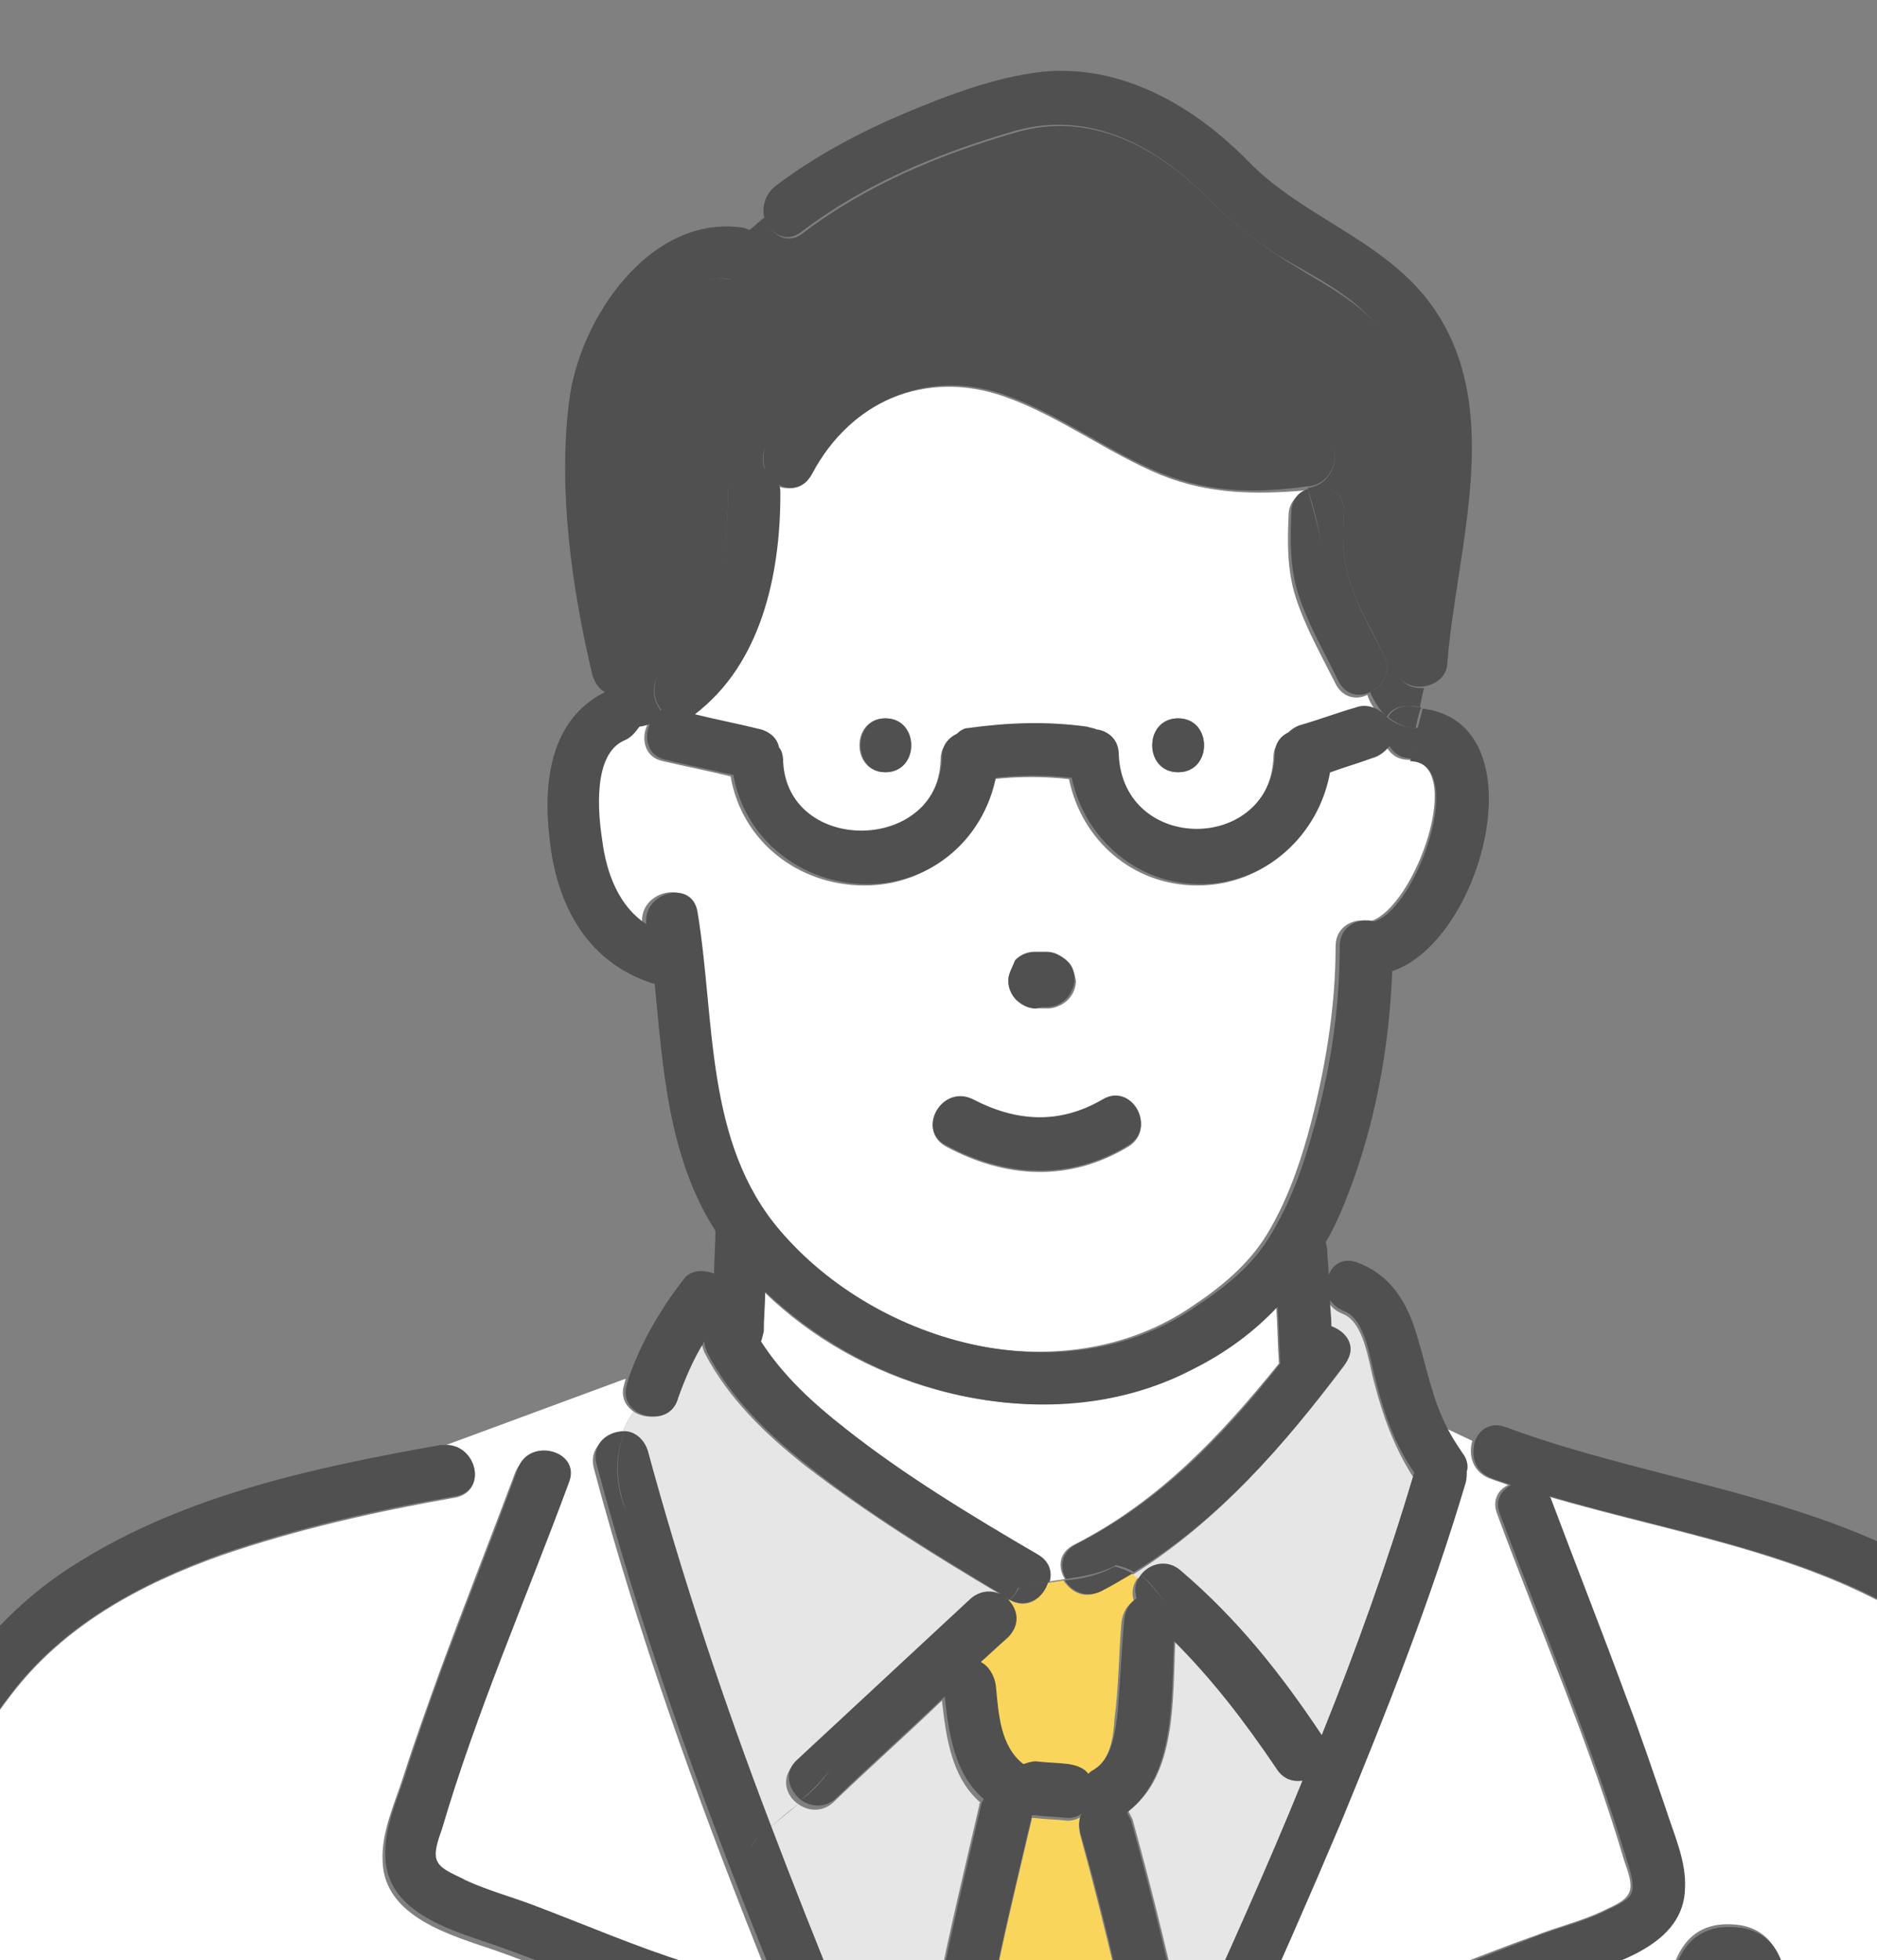 <?xml version="1.0" encoding="utf-8"?>
<!-- Generator: Adobe Illustrator 27.0.0, SVG Export Plug-In . SVG Version: 6.00 Build 0)  -->
<svg version="1.1" id="b" xmlns="http://www.w3.org/2000/svg" xmlns:xlink="http://www.w3.org/1999/xlink" x="0px" y="0px"
	 viewBox="0 0 135.9 141.9" style="enable-background:new 0 0 135.9 141.9;" xml:space="preserve">
<rect x="0" y="0" width="135.9" height="141.9" fill="#808080" stroke="none"/>
<style type="text/css">
	.st0{clip-path:url(#SVGID_00000155134777168613847040000001989749982791572904_);}
	.st1{fill:#78C8F0;}
	.st2{fill:#FFFFFF;}
	.st3{fill:#E6E6E6;}
	.st4{fill:#F9D55C;}
	.st5{fill:#505050;}
</style>
<g>
	<defs>
		<rect id="SVGID_1_" x="0" y="0" width="135.9" height="141.9"/>
	</defs>
	<clipPath id="SVGID_00000041271630833068826520000003690658899423743874_">
		<use xlink:href="#SVGID_1_"  style="overflow:visible;"/>
	</clipPath>
	<g style="clip-path:url(#SVGID_00000041271630833068826520000003690658899423743874_);">
		<path class="st1" d="M7.7,426.8C7.7,426.8,7.7,426.8,7.7,426.8C7.7,426.9,7.7,426.9,7.7,426.8z"/>
		<path class="st1" d="M7.3,426.5c0,0,0.1,0.1,0.2,0.1C7.4,426.6,7.3,426.6,7.3,426.5z"/>
		<path class="st1" d="M7.7,426.9C7.8,427.2,7.9,427,7.7,426.9L7.7,426.9z"/>
		<path class="st2" d="M-35.4,111.9c0.6,0.3,1.8,0.2,2.4-0.1c-0.1-0.2-0.2-0.3-0.3-0.5c-1.7-3-4.7-7.7-2-11c2.4-2.9,5.9-1.7,8.2,0.5
			c3.8,3.6,6.7,8.2,10.1,12.2c0-1.4-0.1-2.7-0.4-4c-0.5-2.3-1.2-4.6-1.7-6.9c-0.5-2.1-0.6-4.3-0.9-6.4c-0.5-4.7-1.1-9.4-1.8-14.1
			c-0.3-2.3-0.6-4.5-1-6.8c-0.2-1.2-0.2-4-1.2-4.9c-1.3-1.2-2.2,1-2.3,2c-0.1,1.3,0,2.7,0.1,4c0.2,3.2,0.4,6.4,0.7,9.6
			c0.4,4.1,0.8,8.2,1.3,12.3c0.2,1.3-0.8,1.9-1.9,1.8c-0.7,0.4-1.5,0.4-2.1-0.4c-1.5-1.7-3.7-4.2-6.2-4.5c-3-0.4-4,2.9-4,5.3
			c0,3,1,6.1,1.6,9.1C-36.4,109.8-36.2,111.5-35.4,111.9z"/>
		<path class="st1" d="M130.4,521.2c-0.7-3.8-3.8-5.6-6.4-8c-2.4-2.2-4.7-4.5-6.7-7.1c-0.3,0.8-1.1,1.3-2.1,0.9
			c-6.5-2.7-13.8-2.1-20.3,0.2c-1.4,1.9-2.9,3.8-4.3,5.7c-1.1,1.4-2.3,2.7-4.2,2.8c-1.4,0.1-2.5-0.4-3.5-1.3
			c-0.1,0.4-0.2,0.9-0.3,1.3c-0.5,1.7-1.2,3.4-1.5,5.1c0,0.2,0,0.8-0.1,0.7c0.1,0.1,0.2,0.3,0.3,0.4c0.3,0.2,0.6,0.4,0.8,0.6
			c4.1,3.2,10.2,4.2,15.3,4.9c5.1,0.8,10.3,1.2,15.5,1.2c3.7,0.1,7.2-0.5,10.7-1.6c1.9-0.6,3.9-1.4,5.7-2.3
			C130.8,524,130.7,522.8,130.4,521.2z M114.7,512.9c-5.1,0.1-10.2,0.3-15.3,0.4c-2.5,0.1-2.5-3.8,0-3.9c5.1-0.1,10.2-0.3,15.3-0.4
			C117.2,509,117.2,512.9,114.7,512.9z"/>
		<path class="st2" d="M-49.5,115.3c0.2,0.4,0.5,0.7,0.9,0.9c0.4,0.1,2.4,0,2.8-0.6c-0.3-0.5-0.5-1-0.7-1.5
			c-1.3-3.2-2.3-6.9-2.2-10.5c-4.2,0-2.5,5.1-1.9,7.9C-50.3,112.8-50.1,114.2-49.5,115.3z"/>
		<path class="st1" d="M46.1,527.9c-3.7-0.1-7.3-0.2-11,0c0,0.2,0.1,0.3,0.1,0.5c0,0.8,0,1.7-0.1,2.5c5.6-0.2,11.2-0.3,16.8-0.5
			c0.1-1.1,0.2-2.2,0.3-3.3C50.2,527.8,48.1,528,46.1,527.9z"/>
		<path class="st1" d="M51.6,506.8c-0.1-0.2-0.2-0.4-0.2-0.6c-3.8,1.4-7.8,2.7-11.8,3.2c-4.4,0.6-8.8,0-13-1.7
			c-2.3-0.9-4.5-2.1-6.7-3.3c-1.3-0.7-2.1-1.1-3.5-0.3c-0.8,0.5-1.5,1-2.2,1.5c2.8,1.2,5.5,2.7,7,5.1c1.3,2.1-2,4-3.3,1.9
			c-1-1.6-3.2-2.5-4.8-3.2c-0.9-0.4-1.8-0.8-2.7-1.2c-1,0.7-2.1,1.5-3.1,2.2c3.1,1.2,6.6,2.6,8.9,4.9c1.7,1.8-1,4.5-2.7,2.7
			c-1.3-1.4-3.4-2.2-5.1-3c-1.2-0.6-2.5-1.1-3.8-1.6c-0.3-0.1-0.6-0.3-0.8-0.5c-1.5,1.1-3,2.1-4.5,3.2c-0.2,0.3-0.6,0.6-1.1,0.6
			c-7.6,1.3-15.8,0.5-23.1,3.5c-1.8,0.7-4.7,2.6-2.2,4.5c1.8,1.3,4.5,1.8,6.5,2.4c2.3,0.7,4.6,1.4,6.9,2c4.9,1.2,9.9,1.8,14.9,1.2
			c5-0.6,9.8-2.3,14.7-3.6c9.3-2.5,19.2-3.5,28.8-3c3.8,0.2,9.3,0.2,10.3-4.5C56.1,515.1,53.6,510.5,51.6,506.8z"/>
		<path class="st1" d="M129.4,147.6c-0.1,1.1-0.2,2.1-0.2,2.9c0,0.4-0.1,0.7-0.3,0.9c0.1,0,0.1,0,0.2,0c0.3,0,0.6,0.1,0.8,0.2
			C129.9,149.9,129.9,148,129.4,147.6z"/>
		<path class="st1" d="M138.1,427.5C138.1,427.5,138.1,427.5,138.1,427.5C138.1,427.5,138.1,427.5,138.1,427.5z"/>
		<path class="st1" d="M138.1,427.5C137.9,427.7,138.1,427.8,138.1,427.5L138.1,427.5z"/>
		<path class="st1" d="M138.7,426.9C138.7,426.9,138.7,426.9,138.7,426.9C138.7,426.9,138.7,426.9,138.7,426.9z"/>
		<path class="st1" d="M106.1,155.9C106.1,155.9,106.1,155.9,106.1,155.9L106.1,155.9z"/>
		<path class="st1" d="M125.2,530.6c-4,1.4-8.2,2-12.4,1.9c-6.2-0.1-12.3-0.6-18.4-1.7c-3.9-0.7-8.6-1.6-12.3-3.7
			c0,1.3,0.1,2.5,0.9,3.3c1,1,2.8,1.2,4.1,1.5c8.1,2.3,16.4,3.2,24.7,3.1c4.7-0.1,9.5-0.4,14-1.9c1.5-0.5,3.9-1.2,4.8-2.5
			c0.4-0.6,0.5-1.5,0.5-2.5C129.4,529.3,127,530,125.2,530.6z"/>
		<path class="st2" d="M-43.5,111c0.3,0.9,0.6,1.8,1,2.6c0.2,0.4,0.8,1.2,0.5,1.1c0.7,0.4,1.4,0.4,2.2,0.2c0.3-0.1,1.1-0.5,1.4-0.7
			c-0.4-0.4-0.7-0.9-1-1.4c-0.9-2-1.2-4.4-1.6-6.6c-0.4-2-0.9-4-0.9-6c-2.3,0.4-2.9,1.7-2.8,4.1C-44.8,106.6-44.2,108.8-43.5,111z"
			/>
		<path class="st3" d="M94.4,128.8c-0.7,0.1-1.5-0.1-1.9-0.9c-2.3-3.4-4.6-6.4-7.4-9.2c-0.2,4.3,0.1,9.8-3.4,12.4
			c0.1,0.2,0.2,0.4,0.3,0.6c1.5,5.4,2.8,10.8,4,16.3C88.8,141.7,91.7,135.3,94.4,128.8z"/>
		<path class="st1" d="M37.4,153.6C37.4,153.5,37.2,153.3,37.4,153.6C37.4,153.6,37.4,153.6,37.4,153.6z"/>
		<path class="st1" d="M70.6,254.2c0,2.2,3.2,2.1,3.3,0C73.8,252,70.6,252,70.6,254.2z"/>
		<path class="st1" d="M70.6,207.7c0,2.2,3.2,2.1,3.3,0C73.8,205.5,70.6,205.5,70.6,207.7z"/>
		<path class="st1" d="M70.6,300.7c0,2.2,3.2,2.1,3.3,0C73.8,298.5,70.6,298.5,70.6,300.7z"/>
		<path class="st1" d="M125.3,150.5c0.1-1.4,0.1-2.8,0.2-4.2c0-0.7,0.1-1.5,0.1-2.2c0-0.5-0.1-0.8-0.4-0.9c0.1,0-0.3,0.1-0.4,0.3
			c-0.3,0.6-0.2,1.6-0.2,2.3c-0.1,1.4-0.1,2.9-0.2,4.3c0,0.5-0.1,0.8-0.4,1.1c0.5,0,0.9,0,1.4,0.1
			C125.3,151.1,125.3,150.8,125.3,150.5z"/>
		<path class="st3" d="M23,433.2c-2.8-0.2-5.6-0.4-8.3-0.8c0,0.1,0,0.3,0,0.4c1.1-0.2,2.4,0.4,2.3,1.8c-0.1,2.7-0.2,5.4-0.3,8.1
			c-0.7,18.9-1.4,37.8-2.1,56.8c0,0.6-0.3,1.1-0.7,1.4c0.1,0,0.2,0.1,0.3,0.1c1-0.7,2.1-1.2,3.4-1.2c-0.6-1.2,0.5-3.2,2.3-2.9
			c6,0.9,12,1.6,18.1,1.8c2.4,0.1,4.8,0.2,7.2,0.1c0.8,0,1.6-0.1,2.3-0.2c0.5-0.1,1.3-0.3,1.5-0.4c1.4-0.8,2.6,0.3,2.9,1.5
			c0.5,0,1.1,0,1.6,0.1c0,0,0,0,0,0s0,0,0,0c0.7,0,1.4,0.1,2.1,0.1c0.3-2.4,0.5-4.7,0.8-7.1c2.2-19,4.4-38,6.6-57.1
			c0.2-1.4,1.4-2,2.5-1.8c0.1-1.7,0.3-3.4,0.6-5.2c-0.4,0.2-0.8,0.3-1.3,0.5C51.7,434,36.7,434.2,23,433.2z M59.2,436.2
			c-8.5,15.2-16.9,30.3-25.4,45.5c-1.2,2.2-4.5,0.2-3.3-1.9c8.5-15.2,16.9-30.3,25.4-45.5C57.1,432.1,60.4,434,59.2,436.2z"/>
		<path class="st2" d="M113.8,501.8c-9.2-1.9-18.8-0.5-27.4,2.8c-0.7,0.3-1.3,0.1-1.7-0.3c-0.3,0.2-0.5,0.4-0.8,0.6
			c-0.1,0.9-0.1,1.8-0.2,2.7c0.3,1.8,1.6,5.3,3.4,3.4c1.8-1.9,3.3-4.4,5-6.6c0.1-0.2,0.3-0.3,0.4-0.4c0.2-0.2,0.4-0.4,0.8-0.5
			c6.9-2.5,14.9-3.3,21.9-0.9c-0.1-0.4-0.1-0.8,0.1-1.1C114.7,501.9,114.3,502,113.8,501.8z"/>
		<path class="st2" d="M-18.8,145.1c-1.1,0.3-2.6-0.3-2.7-1.8c-0.3-2.8-0.3-5.2,0.5-7.9c1.1-4.2,2.4-8.2,3-12.5
			c0.3-2.3,0.8-4.7,1.1-7.1c-0.7,0.6-1.7,0.7-2.5-0.2c-3.1-3.6-5.8-7.6-9-11.1c-0.8-0.9-4.3-4.2-3.8-0.8c0.5,3.5,3.4,6.3,4.6,9.5
			c1.7,4.7-0.6,9.6-1.7,14.1c-0.6,2.4-4.3,1.4-3.7-1c0.7-2.9,2.1-5.9,2.2-8.9c0-0.9-0.1-1.6-0.3-2.4c-1.1,0.5-2.4,0.8-3.6,0.6
			c-1.1,2-3.8,3.1-6,3c-0.8,0-1.4-0.2-2-0.5c-1.4,1.3-3.7,1.9-5.6,1.7c0,5.9-0.6,11.8,4.1,16.3c0.8,0.8,2,1.4,2.6,2.4
			c0.4,0.7,0.6,1.5,0.7,2.3c0.3,1.3,0.4,2.7,0.5,4.1c0.1,1.4-1,2-2.1,1.8c0.1,1.4,0.2,2.9,0.4,4.2c7.9-1.5,15.9-3,23.9-4
			C-18.6,146.5-18.7,145.8-18.8,145.1z"/>
		<path class="st2" d="M169.3,220.9c-0.4-7.4-2.3-14.9-3.9-22.2c-1.7-8-3.6-16-5.2-24c-1.4-7.3-2.3-14.7-3.6-22
			c-1-6.2-2.4-12.4-5-18.3c-2.5-5.8-5.8-11.8-10.9-15.6c-8.3-6.2-18.9-7.6-28.7-10.5c0,0.1,0.1,0.1,0.1,0.2
			c1.8,4.9,3.7,9.7,5.5,14.5c1,2.6,1.9,5.2,2.8,7.9c0.6,1.8,1.4,3.8,1.4,5.8c-0.1,4.2-5.1,5.4-8.2,6.5c-3.4,1.2-6.8,2.6-10.2,3.8
			c0.8,0.7,1.6,1.5,2.4,2.3c2,2,5.5,5.3,3.6,8.4c-1.2,1.9-3,3.3-4.6,4.8c-1.7,1.6-3.3,3.3-5,4.9c-8.9,8.9-18.1,17.5-26.9,26.5
			c-1.7,1.8-4.5-1-2.7-2.7c4.5-4.6,9.1-9.1,13.7-13.6c4.3-4.2,8.5-8.3,12.8-12.5c1.6-1.6,3.2-3.3,4.8-4.8c0.8-0.7,1.5-1.4,2.3-2.1
			c0.7-0.7,1.4-1.7,2.2-2.3c0,0,0.1-0.1,0.1-0.1c-0.4-0.3-0.6-1-0.9-1.4c-1.2-1.5-2.5-2.8-3.9-4.1c-1.8-1.7-3.7-3.4-5.7-4.9
			c-1.9-1.6,0.8-4.3,2.7-2.7c0.6,0.5,1.2,1,1.8,1.5c3.7-1.2,7.4-2.8,11.1-4.1c1.5-0.6,3.2-1,4.7-1.7c0.6-0.3,1.7-0.7,2-1.3
			c0.4-0.6-0.1-1.8-0.3-2.4c-2.5-8.5-6.1-16.7-9.2-25.1c-0.4-1,0.1-1.8,0.8-2.1c-0.5-0.2-0.9-0.3-1.4-0.5c-1.2-0.5-1.5-1.7-1.2-2.7
			l-1.9-0.9c0.3,0.6,0.7,1.2,1.1,1.8c0.4,0.6,0.5,1.1,0.2,1.6c0.1,0.3,0,0.6-0.1,0.9c-2.5,8.3-5.6,16.4-9,24.5
			c-9.2,22-19.9,43.6-31.4,64.5c-1.2,2.2-4.5,0.2-3.3-1.9c1.3-2.4,2.6-4.8,3.9-7.2c2.1-3.9,4.1-7.9,6.1-11.8
			c-0.1-0.1-0.1-0.2-0.2-0.3c-0.8,1-2.4,1.3-3-0.2C59.7,152.7,49.3,130,43,106.3c-0.4-1.5,0.8-2.4,2-2.4c0.2-0.6,0.5-1.2,0.9-1.7
			c-0.6-0.4-1-1.1-0.7-2c0-0.1,0.1-0.3,0.1-0.4l-13,4.8c2.2,0,3,3.3,0.7,3.8c-5.7,1-11.5,2.3-17,4.2c-5.9,2.1-11.4,5.1-15.2,10.1
			c-4.8,6.2-7.5,13.9-11.7,20.5c-0.7,1.1-2,1.1-2.9,0.5c-0.8,1.1-1.6,2.2-2.4,3.4c0.9-0.1,1.8-0.2,2.8-0.3c0.8-0.1,1.7,0.7,1.9,1.4
			c2.1,12.1,4.1,24.3,5.6,36.5c0.3,2.5-3.6,2.4-3.9,0c-1.4-11.4-3.2-22.7-5.2-33.9c-8.9,0.9-17.8,2.6-26.7,4.3
			c0,0.1,0.1,0.2,0.1,0.3c0-0.1-0.1-0.2-0.1-0.3c-1.2,0.2-2.4,0.5-3.6,0.7c1.2,7,2.3,14,3.4,21c1.5,9.8,2.2,19.8,4.1,29.6
			c1,5.1,2.2,10.1,3.9,15c1.3,3.8,3,7.4,5.9,10.2c5.1,4.9,12.6,6.5,19.3,4.3c7.5-2.5,11.8-9.5,12.4-17.1c0.2-2.4,3.9-2.5,3.9-0.1
			c0.3-0.4,0.7-0.8,1-1.2c0,0,0,0,0,0c1-1.2,3.5-0.9,3.5,1.2c0,0.4,0,0.9,0,1.3c-0.4,13.1-1,26.2-1.4,39.3
			c-0.8,22.7-1.6,45.4-2.3,68.1C7.6,349.5,7,371.7,6.8,394c-0.1,7.6-0.1,15.2,0.1,22.9c0.1,2.4,0.2,4.8,0.4,7.2
			c0,0.4,0.1,0.9,0.1,1.3c0.1,0.5,0,0.2,0,0.2c0,0.1,0,0.3,0.1,0.4c0.1,0.3,0.1,0.6,0.2,0.8c0,0,0,0,0,0c0.3,0.1,0.7,0.2,0.8,0.3
			c1.8,0.6,3.7,0.9,5.6,1.3c5.8,0.9,11.7,1.3,17.6,1.4c7.1,0.1,14.4-0.2,21.4-1.5c6.2-1.1,12.5-2.8,17.7-6.4
			c1.6-1.1,3.1,0.7,2.8,2.2c1.1,0,2.2,0.1,3.3,0.2c-0.2-1.3-0.1-2.8-0.1-3.8c-0.2-3.7-0.4-7.4-0.5-11.2c-0.3-5.6-0.5-11.3-0.8-16.9
			c-0.1-2.5,3.7-2.5,3.9,0c0.5,10.4,1,20.9,1.5,31.3c0.3,0.2,0.8,0.5,1.1,0.6c0.8,0.3,2,0.7,2.9,1c6.7,1.8,13.8,2.2,20.6,2.5
			c7.6,0.4,15.3,0.5,22.9,0.2c2.7-0.1,5.4-0.2,8-0.6c0.3,0,1.2-0.2,1.8-0.3c0-0.1,0-0.1,0-0.2c0,0,0,0,0,0c0,0,0,0,0,0
			c0.1-1,0.2-2,0.2-3c0.4-7.9,0.3-15.8,0.2-23.8c-0.1-12.5-0.4-25.1-0.7-37.6c-0.4-14.6-0.8-29.3-1.3-43.9
			c-0.5-14.4-0.9-28.7-1.5-43.1c-0.4-11.7-0.8-23.4-1.3-35.1c-0.2-6.5-0.5-13-0.8-19.6c-0.2-5.7,0.4-11.4,0.6-17.1
			c0.5-10.8,1-21.6,1.5-32.5c0.1-2.5,4-2.5,3.9,0c-0.1,1.2-0.1,2.5-0.2,3.7c-0.6,13.9-1.3,27.8-1.9,41.7c-0.2,4,0.1,8,0.3,12
			c0.3,7,0.5,13.9,0.8,20.9c10.3-2.5,23-6.1,28.6-15.9C168.9,229.9,169.5,225.3,169.3,220.9z M2.2,160c-3.1-4.9-6.2-9.7-9.4-14.6
			c-1.3-2.1,2-4,3.3-1.9c3.1,4.9,6.2,9.7,9.4,14.6C6.9,160.1,3.5,162.1,2.2,160z M8.5,211.8c-0.2-1.7-0.4-3.5-0.6-5.2
			c-0.9-7.8-1.8-15.6-2.6-23.5c-0.7-6.6-1.6-13.1-1.9-19.7c-0.1-2.5,3.7-2.5,3.9,0c0.2,3.1,0.5,6.1,0.8,9.2
			c1.3,13.1,2.8,26.1,4.3,39.2C12.7,214.2,8.8,214.2,8.5,211.8z M56,178.4c-6.6-6.3-13.4-12.6-19.4-19.6c-2-2.3-4.3-4.8-2-7.7
			c2.5-3.2,6.8-4.7,10.6-6.4c-3.1-1.1-6.2-2.4-9.3-3.5c-3.2-1.1-8.1-2.4-8.2-6.5c-0.1-2.1,0.9-4.2,1.5-6.1c0.8-2.5,1.7-5,2.6-7.5
			c1.8-4.9,3.7-9.7,5.5-14.5c0.9-2.3,4.6-1.3,3.7,1c-3.1,8.3-6.6,16.5-9.2,25.1c-0.2,0.6-0.6,1.8-0.3,2.4c0.3,0.6,1.5,1,2,1.3
			c1.6,0.8,3.3,1.2,4.9,1.8c3.7,1.4,7.4,2.9,11.2,4.2c1.1,0.3,1.4,1.3,1.3,2.1c0.2,0.7,0,1.6-0.9,2.1c-2.5,1.5-5.2,2.5-7.7,3.9
			c-1.3,0.7-2.6,1.4-3.8,2.2c-0.2,0.2-1,1-1.2,1.2c0.1,0.1,0.2,0.3,0.3,0.5c0.4,0.5,0.4,0.6,0.8,1.1c1.1,1.3,2.2,2.5,3.3,3.7
			c3.1,3.3,6.3,6.4,9.5,9.6c4.3,4.3,8.7,8.5,13.1,12.6c1.8,1.7-0.9,4.4-2.7,2.7C59.9,182,57.9,180.2,56,178.4z M77.7,301.4
			c-0.5,2.7-2.7,4.9-5.6,4.8c-2.9-0.1-5.3-2.6-5.3-5.5c0-3,2.5-5.5,5.5-5.5c2.9,0,5,2.2,5.4,4.8c0.1,0.2,0.1,0.4,0.1,0.7
			C77.8,300.9,77.7,301.2,77.7,301.4z M77.7,254.9c-0.5,2.7-2.7,4.9-5.6,4.8c-2.9-0.1-5.3-2.6-5.3-5.5c0-3,2.5-5.5,5.5-5.5
			c2.9,0,5,2.2,5.4,4.8c0.1,0.2,0.1,0.4,0.1,0.7C77.8,254.4,77.7,254.7,77.7,254.9z M77.7,208.4c-0.5,2.7-2.7,4.9-5.6,4.8
			c-2.9-0.1-5.3-2.6-5.3-5.5c0-3,2.5-5.5,5.5-5.5c2.9,0,5,2.2,5.4,4.8c0.1,0.2,0.1,0.4,0.1,0.7C77.8,207.9,77.7,208.2,77.7,208.4z
			 M133.2,159.5c-0.3,4.4-0.5,8.9-0.7,13.3c-0.1,2.5-4,2.5-3.9,0c0.2-3.3,0.4-6.5,0.5-9.8c0.1-2.6,0.3-5.2,0.4-7.7
			c-0.2,0-0.3,0.1-0.5,0c-5.4-0.2-10.8-0.5-16.2-0.7c-2.5-0.1-2.5-4,0-3.9c2.6,0.1,5.3,0.2,7.9,0.3c-0.2-0.3-0.2-0.6-0.2-1
			c0.1-3.6-0.6-11,4.9-10.7c2.6,0.1,3.6,2,3.9,4.2C135.8,143.7,133.5,155.4,133.2,159.5z M138.4,163.8c-1.3,2.1-4.7,0.2-3.3-1.9
			c3.9-6.1,7.7-12.2,11.5-18.4c1.3-2.1,4.6-0.2,3.3,1.9C146.1,151.6,142.3,157.7,138.4,163.8z M153.7,205.5c-4.5,3.1-9.1,5.9-13.5,9
			c-2.1,1.4-4-1.9-1.9-3.3c4.5-3.1,9.1-5.9,13.5-9C153.8,200.7,155.7,204.1,153.7,205.5z"/>
		<path class="st4" d="M83.2,153.8c-1.5-7-3.1-14.1-5-21c-0.1-0.5-0.1-1,0.1-1.3c-0.3,0.2-0.7,0.3-1,0.3c-0.8-0.1-1.6-0.1-2.4-0.2
			c-0.1,0-0.1,0-0.2,0c0,0,0,0.1,0,0.1c-2.1,8.9-4.4,18-4.6,27.1c0,1.7-1.8,2.2-2.9,1.6c1.8,4.3,3.7,8.5,5.5,12.8
			c0.3,0.8,0.1,1.6-0.3,2.1c0.1,0.1,0.1,0.2,0.2,0.3C76.1,168.5,79.7,161.2,83.2,153.8z"/>
		<path class="st2" d="M102,55c0,0.3-0.1,0.6-0.1,0.9C101.9,55.6,102,55.3,102,55C102,55,102,55,102,55c-0.8,0-1.3-0.4-1.6-0.9
			c-0.3,0.4-0.6,0.7-1.1,0.8c-1.1,0.4-2.2,0.7-3.2,1.1c-0.8,4.6-4.6,8.1-9.4,8.1c-4.7,0-8.4-3.3-9.3-7.7c-1.8-0.2-3.6-0.2-5.5,0
			c-0.9,4.4-4.6,7.7-9.3,7.7c-4.8,0-8.9-3.2-9.7-7.9c-1.6-0.4-3.2-0.7-4.9-1.1c-1.4-0.3-1.6-1.7-1.1-2.7c-0.3,0.1-0.6,0.1-0.9,0.2
			c-0.2,0.4-0.5,0.8-1.1,1c-2.3,1-1.9,5.2-1.6,7.2c0.3,2.4,1.2,4.8,3.2,6.1c-0.3-2.4,3.4-3.3,3.7-0.9c1.2,7.9,0.4,16.7,6,23.1
			c7.1,8.3,20.8,11.9,30.2,5.4c2.1-1.4,4-3,5.3-5.1c1.4-2.3,2.3-4.8,3-7.3c1.2-4.4,2-9,2-13.6c0-1.5,1.4-2.1,2.5-1.8c0,0,0,0,0,0
			C102.5,65.7,106.2,55.1,102,55z M73.6,69.6c0.3-0.3,0.9-0.6,1.4-0.6c0.3,0,0.6,0,0.9,0c0.5,0,1,0.2,1.4,0.6
			c0.4,0.3,0.5,0.9,0.6,1.4c0,0.5-0.2,1-0.6,1.4c-0.3,0.3-0.9,0.6-1.4,0.6c-0.3,0-0.6,0-0.9,0c-0.5,0-1-0.2-1.4-0.6
			C73.2,72,73.1,71.5,73,71C73,70.5,73.3,70,73.6,69.6z M81.7,83c-4.3,2.6-8.9,2.3-13.2,0c-2.2-1.2-0.2-4.5,1.9-3.3
			c3.1,1.7,6.2,1.9,9.3,0C81.9,78.4,83.8,81.7,81.7,83z"/>
		<path class="st5" d="M52.7,20.2c-2.9-0.5-5.1,2.9-6.3,5c-1.2,2.1-1.7,4-1.7,6.4c-0.2,5.4,0.5,11,1.8,16.2c0.2,1-0.2,1.7-0.9,2.1
			c0.8,0.5,1,1.7,0.6,2.7c0.3,0,0.6-0.1,0.9-0.2c0.2-0.4,0.5-0.7,0.8-0.9c-0.7-0.8-0.9-2.3,0.3-3.1c3.7-2.7,4.5-8.4,4.5-12.7
			c0-1.6,1.6-2.1,2.7-1.7c-0.2-0.5-0.3-1.1,0.1-1.7c3.2-6.1,9.6-9.3,16.4-8c4,0.7,7.4,3.2,10.9,5.1c1.8,1,3.8,2,5.9,2.3
			c2,0.3,4.1,0,6.1-0.3c2.5-0.3,2.4,3.5,0,3.9c0,0-0.1,0-0.1,0c0,0,0,0.1,0,0.1c1.2-0.4,2.7,0.1,2.6,1.7c-0.1,1.7-0.1,3.3,0.4,4.9
			c0.6,1.9,1.6,3.6,2.5,5.4c0.6,1.2-0.1,2.3-1,2.7c0.3,0.7,0.7,1.3,1.2,1.8c0.3-0.5,0.8-0.8,1.5-0.8c0.3,0,0.6,0,0.9,0.1
			c0.1-0.5,0.2-1,0.3-1.4c-1,0.1-2.1-0.5-2-1.8c0.3-5,1.4-9.8,1.5-14.8c0.1-3.8-0.6-7.4-3.3-10.1c-1.8-1.8-4.1-2.9-6.3-4.3
			c-1.9-1.2-3.8-2.7-5.4-4.3c-3.8-3.9-8.7-6.5-14.1-4.9c-5.5,1.6-10.8,3.8-15.4,7.3c-1.2,0.9-2.4,0-2.7-1.2c-0.4,0.3-0.8,0.7-1.2,1
			C55.9,17.5,54.9,20.5,52.7,20.2z"/>
		<path class="st2" d="M84.1,34.4c-3.9-1.6-7.4-4.3-11.4-5.7c-5.7-2-11.3,0.4-14,5.7c-0.5,1-1.6,1.1-2.4,0.8
			c0.1,0.2,0.1,0.5,0.1,0.7c-0.1,5.7-1.4,12.2-6.2,15.9c1.6,0.4,3.2,0.7,4.8,1.1c0.8,0.2,1.2,0.7,1.3,1.3c0.2,0.3,0.3,0.6,0.3,1
			c0.3,6.8,11.3,6.7,11.5-0.2c0-0.9,0.5-1.4,1.1-1.7c0.2-0.2,0.5-0.4,0.8-0.4c2.9-0.4,5.7-0.4,8.6-0.1c0.2,0,0.5,0.1,0.7,0.2
			c0.8,0.2,1.5,0.8,1.6,1.8c0.3,7.2,11,7.2,11.3,0c0-0.8,0.5-1.3,1-1.6c0.2-0.2,0.5-0.4,0.8-0.5c1.4-0.4,2.7-0.9,4.1-1.3
			c0.8-0.3,1.7,0.1,2.1,0.8c0,0,0,0,0-0.1c-0.5-0.5-1-1.1-1.2-1.8c-0.8,0.4-1.8,0.2-2.3-0.8c-1-2-2.2-4.1-2.9-6.3
			c-0.6-1.9-0.6-3.9-0.5-5.9c0-0.9,0.6-1.5,1.2-1.7c0,0,0-0.1,0-0.1C91,35.8,87.6,35.8,84.1,34.4z M64.1,55.9c-2.5,0-2.5-3.9,0-3.9
			C66.6,52,66.6,55.9,64.1,55.9z M85.3,55.9c-2.5,0-2.5-3.9,0-3.9C87.8,52,87.8,55.9,85.3,55.9z"/>
		<path class="st1" d="M72.3,115.4c-0.1,0.1-0.2,0.1-0.4,0.2c0.3,0.1,0.6,0.3,0.8,0.5c0.1-0.1,0.2-0.1,0.3-0.2c0,0,0,0,0,0
			C72.8,115.7,72.6,115.5,72.3,115.4z"/>
		<path class="st3" d="M66.2,158.4c0.2-9.4,2.6-18.6,4.7-27.7c0-0.1,0-0.2,0.1-0.2c-2.1-1.8-2.5-4.7-2.8-7.4
			c-2.6,2.5-5.3,4.9-7.9,7.4c-0.8,0.7-1.8,0.6-2.5,0.1c-0.7,0.6-1.5,1.2-2.2,1.8C58.9,141.1,62.5,149.8,66.2,158.4z"/>
		<path class="st3" d="M58.3,106.1c-2.9-2.3-5.6-4.9-7.3-8.2c-0.1-0.3-0.2-0.5-0.2-0.8c-0.8,1.3-1.4,2.7-1.9,4.1
			c-0.5,1.5-2.1,1.6-3,1c-0.4,0.5-0.7,1.1-0.9,1.7c0.8,0,1.5,0.4,1.7,1.4c2.4,9.2,5.5,18.2,8.9,27.1c0.7-0.6,1.4-1.2,2.2-1.8
			c-0.9-0.6-1.3-1.9-0.3-2.9c4.2-3.9,8.4-7.8,12.6-11.7c0.6-0.5,1.3-0.6,1.9-0.4c0.1-0.1,0.2-0.1,0.4-0.2
			C67.5,112.5,62.7,109.5,58.3,106.1z"/>
		<path class="st4" d="M73.1,115.8c-0.1,0.1-0.2,0.2-0.3,0.2c0.7,0.7,1,1.8,0,2.7c-0.7,0.6-1.3,1.2-2,1.8c0.6,0.3,1,1,1.1,1.7
			c0.2,2,0.3,4.4,2,5.7c0,0,0,0,0,0c0.3-0.1,0.6-0.2,0.9-0.2c0.8,0.1,1.6,0.1,2.4,0.2c0.6,0,1.1,0.3,1.4,0.7
			c0.1-0.1,0.2-0.2,0.4-0.3c1.4-0.8,1.6-2.5,1.7-3.9c0.3-2.3,0.3-4.7,0.5-7c0.1-0.7,0.4-1.2,0.9-1.5c-0.2-0.6-0.1-1.2,0.3-1.7
			c-0.1-0.1-0.3-0.2-0.5-0.3c-0.8,0.5-1.5,0.9-2.3,1.3c-1.1,0.6-2.1,0-2.6-0.8c-0.4,0.1-0.8,0.1-1.2,0.2
			C75.6,115.6,74.4,116.6,73.1,115.8z"/>
		<path class="st2" d="M77.8,111.8c6.1-3.1,10.6-7.9,14.8-13.1c-0.1-1.4-0.1-2.7-0.2-4.1c-1.7,1.8-3.7,3.3-6.1,4.5
			c-5.7,2.9-12.4,3.2-18.5,1.5c-4.7-1.3-9-3.7-12.5-7.1c0,1-0.1,1.9-0.1,2.9c0,0.3-0.1,0.5-0.2,0.7c1.6,2.5,3.8,4.5,6.1,6.3
			c4.4,3.4,9.2,6.3,13.9,9.1c0.8,0.5,1,1.3,0.9,2c0.4-0.1,0.8-0.1,1.2-0.2C76.6,113.5,76.6,112.4,77.8,111.8z"/>
		<path class="st3" d="M99.5,100.1c-0.4-1.4-0.7-4.4-2.3-5c-0.5-0.2-0.8-0.5-1-0.8c0,0.6,0.1,1.3,0.1,1.9c1.1,0.4,1.9,1.5,1,2.7
			c-4.4,5.8-9.1,11.2-15.3,15.1c0.2,0.1,0.3,0.2,0.5,0.3c0.6-0.8,1.9-1.2,2.9-0.3c4.1,3.6,7.2,7.4,10.2,11.9
			c2.5-6.2,4.8-12.6,6.7-19C100.9,104.7,100.1,102.4,99.5,100.1z"/>
		<path class="st1" d="M115.9,500.8c0,0,0.1,0,0.1-0.1c0,0,0,0-0.1,0C115.9,500.8,115.9,500.8,115.9,500.8z"/>
		<path class="st3" d="M121.4,432c-8.8,0.1-17.7-0.2-26.4-1.1c-3.6-0.4-7.3-0.9-10.9-1.8c-2.2-0.5-5-1.3-6.6-3
			c-0.1-0.1-0.2-0.2-0.3-0.4c0.1,1.7,0.1,3.4,0,5.2c0.7,0.2,1.3,0.8,1.3,1.8c0.1,7.8,0.2,15.7,0.3,23.5c0.3,13.7,0.7,27.3,1.6,41
			c0.1,0.9-0.4,1.5-1.1,1.7c0.1,2.1,0.3,4.2,0.6,6.2c0-0.6,0.1-1.1,0.1-1.7c0.2-2.5,4.1-2.5,3.9,0c0,0.5-0.1,1-0.1,1.5
			c0.3-0.2,0.5-0.4,0.8-0.6c-0.9-0.9-0.9-2.8,0.7-3.4c9.3-3.5,19.7-4.8,29.5-2.8c1.4,0.3,1.6,1.6,1.2,2.6c0,0,0,0,0.1,0
			c0.3-0.1,0.6-0.2,0.9-0.2c0.1-2.2,0.2-4.5,0.3-6.7c0.9-18.8,1.8-37.5,2.7-56.3c0.1-1.7,2-2.3,3.1-1.5c0-1.3,0-2.7,0-4
			C122.5,432,122,432,121.4,432z"/>
		<path class="st2" d="M50.8,501.5c-1.4,0.8-3.2,0.9-4.8,1.1c-2.5,0.2-5.1,0.1-7.6,0c-5.6-0.2-11.2-0.8-16.7-1.6
			c0.9,0.5,1.8,1.1,2.7,1.6c4.2,2.2,9,3.7,13.7,3.1c4.6-0.5,9.1-2.1,13.4-3.8c0.7-0.3,1.3-0.1,1.7,0.3c0-0.8,0-1.7,0-2.6
			c-0.5,0-1.1,0-1.6-0.1C51.8,500.3,51.6,501,50.8,501.5z"/>
		<path class="st5" d="M85.3,55.9c2.5,0,2.5-3.9,0-3.9C82.8,52,82.8,55.9,85.3,55.9z"/>
		<path class="st5" d="M64.1,55.9c2.5,0,2.5-3.9,0-3.9C61.7,52,61.7,55.9,64.1,55.9z"/>
		<path class="st5" d="M68.5,82.9c4.3,2.3,8.9,2.6,13.2,0c2.1-1.3,0.2-4.6-1.9-3.3c-3.1,1.8-6.2,1.6-9.3,0
			C68.2,78.4,66.3,81.8,68.5,82.9z"/>
		<path class="st5" d="M75.8,72.9c0.5,0,1-0.2,1.4-0.6c0.3-0.3,0.6-0.9,0.6-1.4c0-0.5-0.2-1-0.6-1.4c-0.4-0.3-0.8-0.6-1.4-0.6
			c-0.3,0-0.6,0-0.9,0c-0.5,0-1,0.2-1.4,0.6C73.3,70,73,70.5,73,71c0,0.5,0.2,1,0.6,1.4c0.4,0.3,0.8,0.6,1.4,0.6
			C75.2,72.9,75.5,72.9,75.8,72.9z"/>
		<path class="st5" d="M79.7,115.2c0.8-0.4,1.6-0.9,2.3-1.3c-0.4-0.2-0.8-0.4-1.3-0.5c-1.1,0.6-2.3,0.9-3.6,1
			C77.6,115.2,78.6,115.7,79.7,115.2z"/>
		<path class="st5" d="M73.1,115.8c1.3,0.7,2.5-0.2,2.8-1.3c-0.7,0.1-1.4,0.2-2.1,0.4C73.6,115.3,73.4,115.6,73.1,115.8z"/>
		<path class="st5" d="M105.9,105.2c-0.4-0.6-0.8-1.2-1.1-1.8l-3.9-1.8l3.9,1.8c-1.1-2.1-1.5-4.4-2.2-6.7c-0.7-2.4-1.9-4.4-4.3-5.3
			c-1-0.4-1.8,0.1-2.1,0.9c0-0.6-0.1-1.2-0.1-1.8c0-0.2-0.1-0.4-0.1-0.6c0.7-1.2,1.2-2.4,1.7-3.7c1.9-5,2.9-10.5,3.1-15.9
			c6.6-2.2,10.7-18,2.2-19c-0.1,0.5-0.3,1.1-0.4,1.6c0.1,0,0.1,0,0.2,0c-0.1,0-0.1,0-0.2,0c-0.2,0.7-0.3,1.5-0.5,2.2
			c4.2,0.1,0.5,10.7-2.6,11.6c0,0,0,0,0,0c-1.1-0.3-2.5,0.3-2.5,1.8c0,4.6-0.7,9.2-2,13.6c-0.7,2.5-1.6,5-3,7.3
			c-1.3,2.2-3.2,3.7-5.3,5.1c-9.4,6.6-23.1,2.9-30.2-5.4c-5.5-6.4-4.7-15.3-6-23.1c-0.4-2.4-4-1.4-3.7,0.9c-2-1.3-2.9-3.7-3.2-6.1
			c-0.3-1.9-0.7-6.2,1.6-7.2c0.5-0.2,0.8-0.6,1.1-1c-1.1,0.1-2.2-0.2-3.2-1c1,0.8,2.1,1.1,3.2,1c0.5-0.9,0.2-2.2-0.6-2.7
			c0.7-0.4,1.1-1.1,0.9-2.1c-1.3-5.2-2-10.8-1.8-16.2c0.1-2.4,0.6-4.3,1.7-6.4c1.2-2.1,3.4-5.5,6.3-5c2.2,0.4,3.3-2.7,1.6-3.5
			c-0.9,0.8-1.6,1.8-2.1,3c0.5-1.2,1.2-2.1,2.1-3c-0.2-0.1-0.3-0.1-0.5-0.2c-6.8-1.1-12,6.6-12.7,12.6c-0.8,6.4,0.2,13.5,1.7,19.8
			c0.2,0.6,0.5,1,0.9,1.2c-4,2-4.5,6.6-4,10.7c0.5,4.6,2.6,8.7,7.2,10.3c0.2,0.1,0.3,0.1,0.4,0.1c0.6,6.2,1,12.6,4.4,17.9
			c0,1-0.1,2.1-0.1,3.1c-0.7-0.3-1.7-0.3-2.2,0.4c-1.7,2.2-3.1,4.6-4,7.2l1.8-0.7l-1.8,0.7c0,0.1-0.1,0.3-0.1,0.4
			c-0.3,0.9,0.1,1.6,0.7,2c0.5-0.8,1.2-1.5,2-2c-0.8,0.5-1.5,1.2-2,2c1,0.6,2.6,0.5,3-1c0.5-1.4,1.1-2.8,1.9-4.1
			c0,0.3,0.1,0.5,0.2,0.8c1.7,3.3,4.4,5.9,7.3,8.2c4.4,3.5,9.2,6.4,14,9.3c0.5-0.2,0.9-0.4,1.4-0.5c0,0,0,0,0,0c0,0,0,0,0,0
			c0.7-0.2,1.4-0.3,2.1-0.4c0.2-0.7,0-1.5-0.9-2c-4.8-2.8-9.6-5.7-13.9-9.1c-2.3-1.8-4.5-3.8-6.1-6.3c0.1-0.2,0.1-0.4,0.2-0.7
			c0-1,0.1-1.9,0.1-2.9c3.5,3.3,7.8,5.8,12.5,7.1c6.1,1.7,12.8,1.5,18.5-1.5c2.4-1.2,4.4-2.7,6.1-4.5c0.1,1.4,0.1,2.7,0.2,4.1
			c-4.2,5.3-8.7,10-14.8,13.1c-1.1,0.6-1.2,1.7-0.7,2.5c1.3-0.2,2.5-0.4,3.6-1c0.5,0.1,1,0.3,1.3,0.5c6.2-3.8,10.9-9.2,15.3-15.1
			c0.9-1.2,0.1-2.3-1-2.7c0-0.6-0.1-1.3-0.1-1.9c0.2,0.3,0.5,0.6,1,0.8c1.6,0.6,1.9,3.6,2.3,5c0.6,2.4,1.4,4.7,2.8,6.7
			c-1.9,6.4-4.2,12.8-6.7,19c-3-4.5-6.1-8.4-10.2-11.9c-1-0.9-2.3-0.5-2.9,0.3c0.8,0.6,1.3,1.5,2,2.2c-0.7-0.7-1.3-1.6-2-2.2
			c-0.4,0.5-0.5,1.1-0.3,1.7c-0.5,0.3-0.8,0.8-0.9,1.5c-0.2,2.3-0.3,4.7-0.5,7c-0.2,1.4-0.4,3.1-1.7,3.9c-0.2,0.1-0.3,0.2-0.4,0.3
			c-0.3-0.4-0.8-0.6-1.4-0.7c-0.8-0.1-1.6-0.1-2.4-0.2c-0.3,0-0.6,0.1-0.9,0.2c0,0,0,0,0,0c-1.7-1.3-1.8-3.7-2-5.7
			c-0.1-0.7-0.5-1.4-1.1-1.7c0.7-0.6,1.3-1.2,2-1.8c0.9-0.9,0.7-2,0-2.7c-0.8,0.6-1.9,1-2.1,2.3c0.3-1.3,1.3-1.7,2.1-2.3
			c-0.2-0.2-0.5-0.4-0.8-0.5c-0.1,0-0.1,0.1-0.2,0.1c0.1,0,0.1-0.1,0.2-0.1c-0.6-0.2-1.3-0.1-1.9,0.4c-4.2,3.9-8.4,7.8-12.6,11.7
			c-1,0.9-0.6,2.2,0.3,2.9c0.8-0.7,1.5-1.4,2.1-2.2c-0.6,0.9-1.3,1.6-2.1,2.2c0.7,0.5,1.7,0.6,2.5-0.1c2.6-2.5,5.3-4.9,7.9-7.4
			c0.3,2.7,0.7,5.6,2.8,7.4c0,0.1,0,0.2-0.1,0.2c-2.1,9.1-4.5,18.3-4.7,27.7c-3.7-8.6-7.3-17.3-10.6-26c-0.6,0.5-1.1,1.1-1.5,1.7
			c0.4-0.7,1-1.2,1.5-1.7c-3.4-8.9-6.4-17.9-8.9-27.1c-0.3-0.9-1-1.4-1.7-1.4c-0.7,1.9-0.6,4,0.2,5.9c-0.9-1.9-0.9-4.1-0.2-5.9
			c-1.2,0-2.4,0.9-2,2.4c6.3,23.7,16.7,46.4,26.2,68.9c0.6,1.5,2.2,1.2,3,0.2c-0.5-0.9-1.3-1.8-2-2.7c0.7,1,1.4,1.8,2,2.7
			c0.4-0.6,0.6-1.3,0.3-2.1c-1.8-4.3-3.6-8.5-5.5-12.8c1.1,0.6,2.9,0.1,2.9-1.6c0.2-9.2,2.5-18.2,4.6-27.1c0,0,0-0.1,0-0.1
			c0.1,0,0.1,0,0.2,0c0.8,0.1,1.6,0.1,2.4,0.2c0.4,0,0.7-0.1,1-0.3c-0.2,0.4-0.2,0.8-0.1,1.3c2,6.9,3.5,14,5,21
			c-3.5,7.3-7.1,14.6-10.8,21.9c0.2,0.5,0.4,1,0.6,1.6c-0.1-0.6-0.3-1.1-0.6-1.6c-2,4-4.1,7.9-6.1,11.8c-1.3,2.4-2.6,4.8-3.9,7.2
			c-1.2,2.2,2.1,4.1,3.3,1.9c11.5-20.9,22.1-42.5,31.4-64.5c3.3-8,6.5-16.1,9-24.5c0.1-0.3,0.1-0.7,0.1-0.9
			C106.3,106.3,106.3,105.7,105.9,105.2z M94.9,92.1c0.8,0.4,1.5,1.2,2.7,1.2C96.5,93.3,95.7,92.5,94.9,92.1z M85.9,148.1
			c-1.2-5.5-2.5-10.9-4-16.3c-0.1-0.2-0.2-0.4-0.3-0.6c3.5-2.7,3.2-8.2,3.4-12.4c2.8,2.8,5.1,5.8,7.4,9.2c0.5,0.8,1.2,1,1.9,0.9
			C91.7,135.3,88.8,141.7,85.9,148.1z"/>
		<path class="st5" d="M102.9,51.2c-0.3,0-0.6-0.1-0.9-0.1c-0.7,0-1.2,0.3-1.5,0.8c0.6,0.5,1.3,0.8,2,0.8
			C102.6,52.2,102.7,51.7,102.9,51.2z"/>
		<path class="st5" d="M100.4,51.9C100.4,51.9,100.4,52,100.4,51.9c-0.5-0.6-1.4-1-2.2-0.7c-1.4,0.4-2.7,0.9-4.1,1.3
			c-0.3,0.1-0.6,0.3-0.8,0.5c-0.6,0.3-1,0.8-1,1.6c-0.3,7.2-11,7.2-11.3,0c0-1.1-0.8-1.7-1.6-1.8c-0.2-0.1-0.4-0.1-0.7-0.2
			c-2.9-0.4-5.7-0.3-8.6,0.1c-0.3,0-0.6,0.2-0.8,0.4c-0.6,0.3-1.1,0.8-1.1,1.7C68,61.8,57,61.9,56.7,55.1c0-0.4-0.1-0.8-0.3-1
			c-0.1-0.6-0.6-1.1-1.3-1.3c-1.6-0.4-3.2-0.7-4.8-1.1c4.8-3.6,6.2-10.1,6.2-15.9c0-0.3,0-0.5-0.1-0.7c0.8,0.4,1.8,0.3,2.4-0.8
			c2.8-5.3,8.4-7.7,14-5.7c4,1.4,7.4,4.1,11.4,5.7c3.5,1.4,6.9,1.4,10.5,0.9c-0.2-0.7-0.4-1.4-0.5-2.2c0.1,0.8,0.3,1.5,0.5,2.2
			c0,0,0.1,0,0.1,0c2.4-0.3,2.5-4.2,0-3.9c-2,0.3-4.1,0.6-6.1,0.3c-2.1-0.3-4.1-1.3-5.9-2.3c-3.5-1.9-6.9-4.3-10.9-5.1
			c-6.8-1.3-13.2,1.8-16.4,8c-0.3,0.6-0.3,1.2-0.1,1.7c-1.1-0.4-2.7,0.1-2.7,1.7c0,4.2-0.8,10-4.5,12.7c-1.1,0.8-1,2.3-0.3,3.1
			c-0.4,0.2-0.7,0.5-0.8,0.9c1.1-0.3,2.1-0.9,2.8-1.6c-0.7,0.7-1.7,1.3-2.8,1.6c-0.5,1-0.3,2.4,1.1,2.7c1.6,0.4,3.2,0.7,4.9,1.1
			c0.8,4.6,4.9,7.9,9.7,7.9c4.7,0,8.4-3.3,9.3-7.7c1.8-0.2,3.6-0.2,5.5,0c0.9,4.3,4.6,7.7,9.3,7.7c4.8,0,8.6-3.6,9.4-8.1
			c1.1-0.4,2.2-0.7,3.2-1.1c0.4-0.1,0.8-0.4,1.1-0.8c0.3,0.5,0.8,0.9,1.6,0.9c0,0,0,0,0,0c0.1-0.7,0.3-1.5,0.5-2.2
			C101.7,52.7,101,52.4,100.4,51.9z M56.4,33.5c-1.2,1.9-1.9,4.2-3.1,6.2C54.5,37.7,55.2,35.4,56.4,33.5z"/>
		<path class="st5" d="M73.1,115.8c0.3-0.3,0.5-0.5,0.6-0.9c-0.5,0.1-1,0.3-1.4,0.5C72.6,115.5,72.8,115.7,73.1,115.8
			C73.1,115.8,73.1,115.8,73.1,115.8z"/>
		<path class="st5" d="M103.2,21.5c-3.5-4.3-9-5.9-12.8-9.8c-3.9-4-9.2-7.1-15-6.5c-3.4,0.4-6.8,1.7-9.9,3c-3.3,1.4-6.5,3.1-9.4,5.3
			c-0.7,0.6-0.9,1.4-0.8,2.1c0.8-0.6,1.6-1.2,2.5-1.8c-0.9,0.6-1.7,1.1-2.5,1.8c0.3,1.2,1.5,2.1,2.7,1.2c4.6-3.5,9.9-5.7,15.4-7.3
			c5.5-1.6,10.4,1.1,14.1,4.9c1.6,1.6,3.4,3.1,5.4,4.3c2.2,1.3,4.5,2.4,6.3,4.3c2.7,2.8,3.5,6.4,3.3,10.1c-0.2,5-1.2,9.8-1.5,14.8
			c-0.1,1.3,1,1.9,2,1.8c0.2-1,0.5-2.1,0.6-3.1c-0.1,1-0.4,2.1-0.6,3.1c0.9-0.1,1.8-0.7,1.8-1.8C105.5,39.3,109.2,29,103.2,21.5z"/>
		<path class="st5" d="M100.2,47.4c-0.9-1.7-1.9-3.5-2.5-5.4c-0.5-1.6-0.5-3.2-0.4-4.9c0.1-1.6-1.5-2.2-2.6-1.7
			c0.4,1.4,0.8,2.7,1,4.2c-0.2-1.5-0.7-2.8-1-4.2c-0.7,0.2-1.2,0.8-1.2,1.7c-0.1,2-0.1,4,0.5,5.9c0.7,2.2,1.9,4.2,2.9,6.3
			c0.5,1,1.5,1.2,2.3,0.8c-0.2-0.6-0.4-1.3-0.4-2c0,0.7,0.1,1.4,0.4,2C100.1,49.7,100.8,48.6,100.2,47.4z"/>
		<path class="st5" d="M64.5,181.1c-4.4-4.1-8.8-8.4-13.1-12.6c-3.2-3.1-6.4-6.3-9.5-9.6c-1.1-1.2-2.3-2.4-3.3-3.7
			c-0.4-0.5-0.5-0.5-0.8-1.1c-0.1-0.2-0.2-0.3-0.3-0.5c0.3-0.2,1-1,1.2-1.2c1.2-0.9,2.5-1.6,3.8-2.2c2.6-1.3,5.3-2.4,7.7-3.9
			c0.9-0.5,1.1-1.3,0.9-2.1c0.1-0.9-0.3-1.8-1.3-2.1c-3.8-1.2-7.5-2.8-11.2-4.2c-1.6-0.6-3.4-1.1-4.9-1.8c-0.5-0.3-1.7-0.7-2-1.3
			c-0.4-0.6,0.1-1.8,0.3-2.4c2.5-8.5,6.1-16.7,9.2-25.1c0.9-2.3-2.9-3.3-3.7-1c-1.8,4.9-3.7,9.7-5.5,14.5c-0.9,2.5-1.8,5-2.6,7.5
			c-0.6,1.9-1.6,4-1.5,6.1c0.1,4.2,5.1,5.4,8.2,6.5c3.1,1.1,6.2,2.4,9.3,3.5c-3.8,1.7-8,3.3-10.6,6.4c-2.3,2.9,0,5.5,2,7.7
			c6,6.9,12.8,13.2,19.4,19.6c1.9,1.8,3.9,3.7,5.8,5.5C63.6,185.5,66.3,182.8,64.5,181.1z M37.4,153.6
			C37.4,153.6,37.4,153.6,37.4,153.6C37.2,153.3,37.4,153.5,37.4,153.6z"/>
		<path class="st5" d="M79.1,494.6c0.1,1.5,0.2,2.9,0.2,4.3c0.7-0.2,1.1-0.8,1.1-1.7c-0.8-13.6-1.3-27.3-1.6-41
			c-0.2-7.8-0.3-15.7-0.3-23.5c0-0.9-0.6-1.5-1.3-1.8c-0.1,4-0.2,8,0.3,12c-0.5-4-0.4-8-0.3-12c-1.1-0.4-2.6,0.2-2.6,1.8
			c0.1,20.2,0.6,40.5,1.7,60.7c0.1,1.3,0.1,2.5,0.2,3.8c0.1,1.6,1.7,2.1,2.8,1.7C79.3,497.5,79.2,496.1,79.1,494.6z"/>
		<path class="st5" d="M32.3,104.6l-6.2,2.3L32.3,104.6c-0.1,0-0.2,0-0.4,0c-9,1.6-18.5,3.6-26.4,8.6c-5,3.1-8.6,7.6-11.4,12.7
			c-2.8,5.1-5.3,10.4-8.4,15.3c-0.6,1-0.2,1.9,0.5,2.4c0.8-1,1.7-2,2.7-2.9c-1,0.9-1.9,1.8-2.7,2.9c0.8,0.6,2.1,0.7,2.9-0.5
			c4.2-6.6,6.9-14.3,11.7-20.5c3.8-5,9.4-8,15.2-10.1c5.5-1.9,11.2-3.2,17-4.2C35.3,107.9,34.5,104.6,32.3,104.6z"/>
		<path class="st5" d="M70.8,421.8c-5.2,3.6-11.5,5.3-17.7,6.4c-7,1.2-14.3,1.6-21.4,1.5c-5.9-0.1-11.8-0.4-17.6-1.4
			c-1.9-0.3-3.8-0.7-5.6-1.3c-0.2-0.1-0.6-0.2-0.8-0.3c0,0,0,0,0,0c-0.1-0.3-0.1-0.6-0.2-0.8c0-0.1,0-0.3-0.1-0.4c0,0,0,0.4,0-0.2
			c0-0.4-0.1-0.9-0.1-1.3c-0.2-2.4-0.3-4.8-0.4-7.2c-0.2-7.6-0.2-15.2-0.1-22.9c0.2-22.2,0.8-44.5,1.5-66.7
			c0.7-22.7,1.5-45.4,2.3-68.1c0.5-13.1,1.1-26.2,1.4-39.3c0-0.4,0-0.9,0-1.3c0-2-2.5-2.4-3.5-1.2c0.4,0,1.5-0.3,1.5,0.8
			c0-1.1-1.1-0.8-1.5-0.8c-0.2,0.3-0.4,0.7-0.4,1.2c-0.1,11.5-0.8,23.1-1.3,34.6c-0.8,22.7-1.7,45.4-2.4,68.1
			c-0.7,22.9-1.4,45.7-1.6,68.6c-0.1,8.2-0.2,16.5,0,24.7c0.1,4.2-0.2,9,0.9,13.1c0.6,2.1,2.4,2.7,4.3,3.2c2.1,0.6,4.3,1,6.4,1.3
			c0-0.6,0.1-1.1,0.1-1.7c0,0.6-0.1,1.1-0.1,1.7c2.8,0.4,5.6,0.6,8.3,0.8c13.7,1,28.7,0.8,41.7-4c0.4-0.2,0.8-0.3,1.3-0.5
			c0.1-0.6,0.3-1.3,0.5-1.9c-0.2,0.6-0.3,1.3-0.5,1.9c2.4-0.9,4.6-2.1,6.7-3.5c0.4-0.3,0.7-0.7,0.8-1.1c-1.4,0-2.7,0.1-4,0.1
			c0.4,0,0.8-0.4,1.2-0.4c-0.4,0-0.8,0.4-1.2,0.4c1.3,0,2.6-0.1,4-0.1C73.9,422.5,72.3,420.7,70.8,421.8z M7.3,426.5
			c0,0,0.1,0.1,0.2,0.1C7.4,426.6,7.3,426.6,7.3,426.5z M7.7,426.8C7.7,426.9,7.7,426.9,7.7,426.8C7.7,426.8,7.7,426.8,7.7,426.8z
			 M7.7,426.9C7.9,427,7.8,427.2,7.7,426.9L7.7,426.9z"/>
		<path class="st5" d="M5.5,158.1c-3.1-4.9-6.2-9.7-9.4-14.6c-1.3-2.1-4.7-0.1-3.3,1.9c3.1,4.9,6.2,9.7,9.4,14.6
			C3.5,162.1,6.9,160.1,5.5,158.1z"/>
		<path class="st5" d="M171,206.7c-1.7-8.5-3.7-17-5.5-25.4c-1.8-8.2-3.2-16.5-4.4-24.8c-1-6.6-2.1-13.2-4.3-19.5
			c-2.2-6.3-5.4-12.9-10-17.9c-9.7-10.5-25.2-11.1-37.8-15.8c-1.1-0.4-1.9,0.2-2.2,1l5.2,2.4l-5.2-2.4c-0.3,1-0.1,2.2,1.2,2.7
			c0.5,0.2,0.9,0.3,1.4,0.5c-0.7,0.4-1.2,1.1-0.8,2.1c3.1,8.3,6.6,16.5,9.2,25.1c0.2,0.6,0.6,1.8,0.3,2.4c-0.3,0.6-1.5,1-2,1.3
			c-1.5,0.7-3.1,1.1-4.7,1.7c-3.7,1.4-7.3,2.9-11.1,4.1c-0.6-0.5-1.2-1-1.8-1.5c-1.9-1.5-4.7,1.2-2.7,2.7c2,1.6,3.9,3.2,5.7,4.9
			c1.4,1.3,2.7,2.6,3.9,4.1c0.3,0.4,0.6,1.1,0.9,1.4c0,0-0.1,0.1-0.1,0.1c-0.8,0.6-1.5,1.6-2.2,2.3c-0.7,0.7-1.5,1.4-2.3,2.1
			c-1.7,1.6-3.2,3.2-4.8,4.8c-4.2,4.2-8.5,8.4-12.8,12.5c-4.6,4.5-9.2,9-13.7,13.6c-1.7,1.8,1,4.5,2.7,2.7c8.8-9,18-17.6,26.9-26.5
			c1.6-1.6,3.3-3.3,5-4.9c1.6-1.5,3.4-3,4.6-4.8c1.9-3.1-1.6-6.4-3.6-8.4c-0.8-0.8-1.6-1.5-2.4-2.3c3.4-1.2,6.8-2.6,10.2-3.8
			c3.2-1.1,8.1-2.4,8.2-6.5c0.1-2-0.8-3.9-1.4-5.8c-0.9-2.6-1.8-5.3-2.8-7.9c-1.8-4.9-3.7-9.7-5.5-14.5c0-0.1-0.1-0.1-0.1-0.2
			c9.8,2.9,20.4,4.3,28.7,10.5c5.1,3.8,8.4,9.9,10.9,15.6c2.5,5.8,3.9,12,5,18.3c1.2,7.3,2.1,14.7,3.6,22c1.6,8,3.5,16,5.2,24
			c1.6,7.3,3.5,14.8,3.9,22.2c0.2,4.5-0.4,9-2.6,12.9c-5.6,9.8-18.3,13.4-28.6,15.9c-0.3-7-0.5-13.9-0.8-20.9c-0.2-4-0.5-8-0.3-12
			c0.6-13.9,1.3-27.8,1.9-41.7c0.1-1.2,0.1-2.5,0.2-3.7c0.1-2.5-3.7-2.5-3.9,0c-0.5,10.8-1,21.6-1.5,32.5
			c-0.3,5.7-0.9,11.4-0.6,17.1c0.3,6.5,0.5,13,0.8,19.6c0.4,11.7,0.9,23.4,1.3,35.1c0.5,14.4,1,28.7,1.5,43.1
			c0.5,14.6,0.9,29.3,1.3,43.9c0.3,12.5,0.6,25.1,0.7,37.6c0.1,7.9,0.2,15.9-0.2,23.8c-0.1,1-0.1,2-0.2,3c0,0,0,0,0,0c0,0,0,0,0,0
			c0,0.1,0,0.1,0,0.2c-0.6,0.1-1.6,0.3-1.8,0.3c-2.7,0.4-5.4,0.5-8,0.6c-7.6,0.3-15.3,0.2-22.9-0.2c-6.9-0.3-14-0.8-20.6-2.5
			c-1-0.3-2.2-0.6-2.9-1c-0.4-0.2-0.8-0.4-1.1-0.6c-0.5-10.4-1-20.9-1.5-31.3c-0.1-2.5-4-2.5-3.9,0c0.3,5.6,0.5,11.3,0.8,16.9
			c0.2,3.7,0.4,7.4,0.5,11.2c0,1-0.1,2.5,0.1,3.8c0.8,0.1,1.6,0.3,2.3,0.6c-0.8-0.3-1.5-0.5-2.3-0.6c0.1,0.6,0.2,1.1,0.5,1.5
			c0-0.4,0-0.9-0.1-1.3c0,0.4,0,0.9,0.1,1.3c0.1,0.1,0.2,0.3,0.3,0.4c1.6,1.7,4.4,2.4,6.6,3c3.6,0.9,7.2,1.4,10.9,1.8
			c8.8,0.9,17.6,1.2,26.4,1.1c0.6,0,1.1,0,1.7,0c0-0.5,0-0.9,0-1.4c0,0.4,0,0.9,0,1.4c3.2,0,6.4-0.2,9.6-0.4
			c2.2-0.2,4.7-0.2,6.8-0.9c2.5-0.7,2.5-2.8,2.7-5c0.7-8.3,0.4-16.7,0.3-25.1c-0.1-14.2-0.5-28.4-0.9-42.6
			c-0.4-16.6-0.9-33.2-1.5-49.7c-0.5-15.5-1.1-31-1.6-46.6c-0.1-2.8-0.2-5.5-0.3-8.3c0,0,0.1,0,0.1,0c10.3-2.5,22.3-5.9,29.3-14.5
			C175.4,229.6,173.1,217.8,171,206.7z M106.1,155.9C106.1,155.9,106.1,155.9,106.1,155.9C106.1,155.9,106.1,155.9,106.1,155.9z
			 M138.1,427.5C138.1,427.8,137.9,427.7,138.1,427.5L138.1,427.5z M138.1,427.5C138.1,427.5,138.1,427.5,138.1,427.5
			C138.1,427.5,138.1,427.5,138.1,427.5z M138.7,426.9C138.7,426.9,138.7,426.9,138.7,426.9C138.7,426.9,138.7,426.9,138.7,426.9z"
			/>
		<path class="st5" d="M146.6,143.5c-3.8,6.1-7.6,12.3-11.5,18.4c-1.3,2.1,2,4,3.3,1.9c3.9-6.1,7.7-12.2,11.5-18.4
			C151.2,143.3,147.9,141.4,146.6,143.5z"/>
		<path class="st5" d="M65.3,433.8c-0.2,3-0.4,6.1-1.2,9.1C65,439.9,65.1,436.9,65.3,433.8c-1-0.2-2.3,0.5-2.5,1.8
			c-2.2,19-4.4,38-6.6,57.1c-0.3,2.4-0.5,4.7-0.8,7.1c0.8,0.1,1.7,0.2,2.5,0.2c-0.8-0.1-1.7-0.2-2.5-0.2c0,0.3-0.1,0.6-0.1,1
			c-0.3,2.5,3.6,2.4,3.9,0c2.2-19,4.4-38,6.6-57.1c0.3-2.7,0.6-5.4,0.9-8C66.8,434.6,66.2,434,65.3,433.8z"/>
		<path class="st5" d="M14.7,432.7c0,0.9,0.1,1.7,0.5,2.6C14.7,434.4,14.6,433.5,14.7,432.7c-0.8,0.2-1.5,0.8-1.5,1.8
			c-0.7,18.9-1.4,37.8-2.1,56.8c-0.1,2.7-0.2,5.4-0.3,8.1c-0.1,1.8,2,2.3,3.2,1.4c-0.8-0.4-1.7-0.8-2.6-0.8c0.9,0,1.8,0.4,2.6,0.8
			c0.4-0.3,0.7-0.8,0.7-1.4c0.7-18.9,1.4-37.8,2.1-56.8c0.1-2.7,0.2-5.4,0.3-8.1C17,433.1,15.8,432.5,14.7,432.7z"/>
		<path class="st5" d="M33.8,481.7c8.5-15.2,16.9-30.3,25.4-45.5c1.2-2.2-2.1-4.1-3.3-1.9c-8.5,15.2-16.9,30.3-25.4,45.5
			C29.2,481.9,32.6,483.9,33.8,481.7z"/>
		<path class="st5" d="M134.8,524.2c0-0.4-0.1-0.8-0.3-1.1c0.3-3.5-1.5-7.2-4.1-9.4c-3.7-3.3-7.5-6.6-10.5-10.5
			c0.5-0.3,0.8-0.8,0.8-1.5c0.9-18.8,1.8-37.5,2.7-56.3c0.1-2.6,0.3-5.3,0.4-7.9c0-0.7-0.3-1.3-0.7-1.5c0,4.5,0,9.1,0,13.5
			c0-4.4,0-9,0-13.5c-1.1-0.7-3-0.2-3.1,1.5c-0.9,18.8-1.8,37.5-2.7,56.3c-0.1,2.2-0.2,4.5-0.3,6.7c-0.3,0-0.6,0.1-0.9,0.2
			c1.3,0.9,2.9,1.6,3.6,3.1c-0.7-1.5-2.3-2.2-3.6-3.1c0,0-0.1,0-0.1,0.1c0,0,0-0.1,0.1-0.1c-0.7-0.5-1.3-1.1-1.7-1.9
			c0.4,0.8,1,1.4,1.7,1.9c0.5-1,0.2-2.3-1.2-2.6c-9.8-2-20.1-0.7-29.5,2.8c-1.6,0.6-1.6,2.6-0.7,3.4c0.8-0.7,1.7-1.3,2.6-1.6
			c-1,0.3-1.8,1-2.6,1.6c0.4,0.4,1,0.5,1.7,0.3c8.7-3.3,18.3-4.7,27.4-2.8c0.5,0.1,0.9,0,1.3-0.2c-0.2,0.3-0.2,0.7-0.1,1.1
			c-7-2.5-15-1.7-21.9,0.9c-0.3,0.1-0.6,0.3-0.8,0.5c-0.1,0.1-0.3,0.2-0.4,0.4c-1.6,2.1-3.1,4.6-5,6.6c-1.8,1.9-3.1-1.6-3.4-3.4
			c0.1-0.9,0.1-1.8,0.2-2.7c-0.9,0.7-1.9,1.2-3.1,1.2c1.2,0,2.2-0.6,3.1-1.2c0-0.5,0.1-1,0.1-1.5c0.2-2.5-3.6-2.5-3.9,0
			c-0.1,0.6-0.1,1.1-0.1,1.7c0.4,2.8,1.1,5.6,2.3,8.4c-1.2-2.8-1.9-5.6-2.3-8.4c0,0.4-0.1,0.8-0.1,1.3c-0.1,0.2-0.1,0.5-0.1,0.8
			c0,0.1,0,0.3,0,0.4c-0.2,2.7-0.5,5.4-1.3,8.1c-0.8,2.6-2.5,5.9-0.4,8.3c0.1,0.2,0.3,0.3,0.4,0.5c-0.5,4.2-0.2,8.5,4.4,10.2
			c3.5,1.3,7.3,2.3,11,2.9c5.5,0.9,11.1,1.3,16.6,1.3c5.4,0,11.1-0.4,16.3-2c2.4-0.8,5.4-1.8,6.9-4
			C135.6,530.4,134.8,527.1,134.8,524.2z M81.2,521.9c-0.1-0.1-0.3-0.3-0.3-0.4c0.1,0.1,0-0.5,0.1-0.7c0.3-1.7,1.1-3.4,1.5-5.1
			c0.1-0.4,0.2-0.8,0.3-1.3c0.9,0.8,2.1,1.3,3.5,1.3c1.9-0.1,3.1-1.4,4.2-2.8c1.4-1.9,2.9-3.8,4.3-5.7c6.5-2.3,13.8-2.9,20.3-0.2
			c1,0.4,1.8-0.1,2.1-0.9c2,2.5,4.3,4.9,6.7,7.1c2.7,2.4,5.7,4.3,6.4,8c0.3,1.7,0.4,2.8-1.1,3.6c-1.8,0.9-3.8,1.7-5.7,2.3
			c-3.5,1.1-7.1,1.6-10.7,1.6c-5.2-0.1-10.4-0.4-15.5-1.2c-5-0.8-11.1-1.7-15.3-4.9C81.8,522.2,81.5,522,81.2,521.9z M130.7,530.7
			c-0.9,1.4-3.3,2.1-4.8,2.5c-4.5,1.4-9.3,1.8-14,1.9c-8.4,0.1-16.7-0.7-24.7-3.1c-1.3-0.4-3.1-0.6-4.1-1.5c-0.8-0.7-1-2-0.9-3.3
			c3.8,2.1,8.4,3,12.3,3.7c6.1,1.1,12.3,1.6,18.4,1.7c4.2,0.1,8.4-0.6,12.4-1.9c1.8-0.6,4.1-1.3,6-2.4
			C131.3,529.1,131.1,530,130.7,530.7z"/>
		<path class="st5" d="M54.9,504.8c-0.3-0.5-0.6-0.8-1-0.9c0.1-0.6-0.2-1.3-0.6-1.7c0,1.3,0,2.6,0,4c0-1.4,0-2.7,0-4
			c-0.4-0.4-1-0.6-1.7-0.3c-4.3,1.7-8.8,3.2-13.4,3.8c-4.8,0.5-9.5-0.9-13.7-3.1c-0.9-0.5-1.8-1-2.7-1.6c5.5,0.8,11.1,1.3,16.7,1.6
			c2.5,0.1,5.1,0.2,7.6,0c1.6-0.1,3.4-0.2,4.8-1.1c0.8-0.5,1-1.2,0.9-1.9c-1.8,0-3.6,0.1-5.4,0.4c1.8-0.4,3.6-0.5,5.4-0.4
			c-0.2-1.2-1.5-2.2-2.9-1.5c-0.1,0.1-0.9,0.3-1.5,0.4c-0.8,0.1-1.6,0.2-2.3,0.2c-2.4,0.1-4.8,0.1-7.2-0.1
			c-6.1-0.3-12.1-0.9-18.1-1.8c-1.8-0.3-2.8,1.7-2.3,2.9c-1.2,0.1-2.3,0.6-3.4,1.2c1.2,0.6,2.4,1.2,3.7,1c-1.3,0.2-2.5-0.4-3.7-1
			c-0.9,0.6-1.8,1.3-2.7,1.9c-0.6,0.5-1.3,0.9-1.9,1.4c-0.3,0.1-0.5,0.3-0.7,0.5c-3.9,2.8-7.7,5.5-11.6,8.3c-0.1,0-0.1,0.1-0.2,0.1
			c-8,1.3-16.5,0.5-24,4c-2.6,1.2-5,3.4-4.8,6.5c0.4,5,6.4,6.1,10.3,7.4c5.6,1.8,11.4,3.3,17.2,3.5c5.6,0.2,11.1-1.1,16.5-2.6
			c5.8-1.6,11.4-3,17.4-3.7c0.6-0.1,1.1-0.1,1.6-0.2c0,0.1,0,0.2,0,0.3c0,1.5-0.1,3-0.1,4.5c0,1,0.9,2,1.9,1.9
			c6.9-0.2,13.7-0.4,20.6-0.6c1.1,0,1.8-0.9,1.9-1.9c0.2-2.1,0.3-4.2,0.5-6.3c0-0.3,0-0.6-0.1-0.8c1.2-1,2.2-2.4,2.7-4.2
			C60.4,515.4,57.4,509.6,54.9,504.8z M51.9,530.4c-5.6,0.2-11.2,0.3-16.8,0.5c0-0.8,0-1.7,0.1-2.5c0-0.2,0-0.3-0.1-0.5
			c3.7-0.2,7.3-0.1,11,0c2,0.1,4.2-0.1,6.1-0.7C52.1,528.3,52,529.4,51.9,530.4z M55.1,519.5c-1,4.7-6.5,4.7-10.3,4.5
			c-9.6-0.5-19.5,0.4-28.8,3c-4.9,1.3-9.7,2.9-14.7,3.6c-5,0.6-10.1,0-14.9-1.2c-2.3-0.6-4.6-1.2-6.9-2c-2-0.7-4.7-1.1-6.5-2.4
			c-2.6-1.9,0.4-3.8,2.2-4.5c7.3-3,15.4-2.2,23.1-3.5c0.5-0.1,0.9-0.3,1.1-0.6c1.5-1.1,3-2.1,4.5-3.2c0.2,0.2,0.5,0.4,0.8,0.5
			c1.3,0.5,2.5,1.1,3.8,1.6c1.7,0.8,3.8,1.6,5.1,3c1.7,1.8,4.5-0.9,2.7-2.7c-2.2-2.3-5.7-3.7-8.9-4.9c1-0.7,2.1-1.5,3.1-2.2
			c0.9,0.4,1.8,0.7,2.7,1.2c1.6,0.8,3.8,1.7,4.8,3.2c1.3,2.1,4.7,0.2,3.3-1.9c-1.5-2.4-4.3-3.9-7-5.1c0.7-0.5,1.5-1.1,2.2-1.5
			c1.3-0.8,2.2-0.4,3.5,0.3c2.2,1.2,4.3,2.4,6.7,3.3c4.2,1.6,8.5,2.3,13,1.7c4.1-0.6,8-1.8,11.8-3.2c0,0.2,0.1,0.4,0.2,0.6
			C53.6,510.5,56.1,515.1,55.1,519.5z"/>
		<path class="st5" d="M99.4,513.4c5.1-0.1,10.2-0.3,15.3-0.4c2.5-0.1,2.5-3.9,0-3.9c-5.1,0.1-10.2,0.3-15.3,0.4
			C96.9,509.6,96.9,513.4,99.4,513.4z"/>
		<path class="st5" d="M5.3,183.1c0.8,7.8,1.7,15.6,2.6,23.5c0.2,1.7,0.4,3.5,0.6,5.2c0.3,2.4,4.1,2.5,3.9,0
			c-1.5-13.1-3-26.1-4.3-39.2c-0.3-3.1-0.6-6.1-0.8-9.2c-0.1-2.5-4-2.5-3.9,0C3.7,170,4.6,176.6,5.3,183.1z"/>
		<path class="st5" d="M140.2,214.5c4.5-3.1,9.1-5.9,13.5-9c2-1.4,0.1-4.7-1.9-3.3c-4.5,3.1-9.1,5.9-13.5,9
			C136.2,212.5,138.1,215.9,140.2,214.5z"/>
		<path class="st5" d="M-16.2,147c-0.8,0.1-1.5,0.2-2.3,0.3c0.1,0.8,0.3,1.6,0.4,2.5C-17.4,148.8-16.8,147.9-16.2,147z"/>
		<path class="st5" d="M-5.9,184.7c-1.5-12.2-3.5-24.4-5.6-36.5c-0.1-0.8-1.1-1.5-1.9-1.4c-0.9,0.1-1.8,0.2-2.8,0.3
			c-0.6,0.9-1.2,1.8-1.9,2.7c0,0.1,0,0.1,0,0.2c0-0.1,0-0.1,0-0.2c-0.2,0.3-0.5,0.7-0.7,1c-0.4,0.4-0.4-0.4-0.4-0.8
			c0,0.4,0,1.2,0.4,0.8c0.3-0.3,0.5-0.7,0.7-1c-0.1-0.8-0.2-1.6-0.4-2.5c-8,1-16,2.5-23.9,4c0.2,1.3,0.4,2.5,0.8,3.8
			c8.8-1.7,17.7-3.4,26.7-4.3c2,11.3,3.8,22.6,5.2,33.9C-9.5,187.1-5.6,187.1-5.9,184.7z"/>
		<path class="st5" d="M5.9,221.3c0.5-1,1-1.9,1.7-2.7c0.1-2.3-3.7-2.3-3.9,0.1c-0.6,7.6-4.9,14.6-12.4,17.1
			c-6.7,2.2-14.2,0.6-19.3-4.3c-2.9-2.8-4.6-6.4-5.9-10.2c-1.6-4.9-2.8-10-3.9-15c-2-9.8-2.7-19.8-4.1-29.6c-1-7-2.2-14-3.4-21
			c1.2-0.2,2.4-0.5,3.6-0.7c-0.3-1.2-0.6-2.5-0.8-3.8c-1.9,0.4-3.7,0.7-5.6,1.1c-1.1,0.2-1.5,1.4-1.3,2.4c1.2,7,2.4,14,3.4,21.1
			c1.6,10.8,2.4,21.7,4.6,32.3c1.9,9.1,3.9,20,11,26.6c5.8,5.4,14.3,7.4,21.9,5.1c9.6-2.8,15.1-11.4,15.9-21.1c0,0,0-0.1,0-0.1
			C6.9,219.4,6.4,220.2,5.9,221.3z"/>
		<path class="st5" d="M-19.6,140.7c0.2,1.5,0.5,3,0.7,4.5c0.7-0.2,1.2-0.8,1.1-1.8c-0.3-2.9-0.2-5,0.6-7.8
			c1.2-4.2,2.3-8.4,2.9-12.8c0.7-5,1.8-9.9,0.7-14.9c-0.5-2.4-1.3-4.8-1.8-7.2c-0.6-2.7-0.7-5.6-1.1-8.3c-0.6-5.1-1.3-10.2-2.1-15.3
			c-0.5-3.3-0.3-8.8-3.6-10.8c-3.2-2-7.1,0.8-7.8,4.1c-0.6,3.2,0,6.9,0.3,10.1c0.3,4.3,0.7,8.6,1.2,12.8c-2-1.6-4.4-2.8-7-2.6
			c-3.2,0.3-5.2,2.7-6.1,5.5c0,0-0.1,0-0.1,0c-2.9,0.3-5.1,1.4-6.2,3.5c0,0-0.1,0-0.1,0c-2.9-0.4-6.2,1.3-7.1,4.2
			c-1,3.3,0.4,7,1.2,10.3c0.3,1.2,0.7,2.5,1.4,3.5c0,0.2-0.1,0.3,0,0.5c0.3,6.2-0.8,12.7,3,18.1c0.8,1.1,1.7,2.2,2.7,3.1
			c0.7,0.6,1.4,0.9,1.7,1.7c0.5,1.1,0.5,2.7,0.6,3.9c0.1,1.1,0.9,1.7,1.7,1.8c-0.1-1.3-0.2-2.7-0.3-4c0.1,1.3,0.2,2.7,0.3,4
			c1.1,0.1,2.2-0.5,2.1-1.8c-0.1-1.4-0.2-2.7-0.5-4.1c-0.1-0.8-0.3-1.6-0.7-2.3c-0.6-1-1.8-1.6-2.6-2.4c-4.6-4.5-4-10.4-4.1-16.3
			c1.9,0.2,4.2-0.4,5.6-1.7c0.6,0.3,1.3,0.4,2,0.5c2.2,0.1,5-1,6-3c1.2,0.1,2.5-0.1,3.6-0.6c0.2,0.7,0.3,1.5,0.3,2.4
			c-0.1,3-1.5,6-2.2,8.9c-0.6,2.4,3.1,3.4,3.7,1c1.2-4.5,3.5-9.4,1.7-14.1c-1.2-3.2-4.1-6-4.6-9.5c-0.5-3.4,3.1,0,3.8,0.8
			c3.2,3.5,5.9,7.5,9,11.1c0.8,0.9,1.8,0.7,2.5,0.2c-0.3,2.4-0.7,4.8-1.1,7.1c-0.6,4.3-1.9,8.3-3,12.5c-0.7,2.7-0.7,5.1-0.5,7.9
			c0.1,1.5,1.6,2.1,2.7,1.8C-19.1,143.7-19.4,142.2-19.6,140.7z M-48.5,116.2c-0.5-0.2-0.7-0.5-0.9-0.9c-0.6-1.1-0.8-2.5-1.1-3.8
			c-0.7-2.8-2.3-7.9,1.9-7.9c-0.1,3.5,0.9,7.2,2.2,10.5c0.2,0.5,0.5,1.1,0.7,1.5C-46.2,116.2-48.1,116.4-48.5,116.2z M-39.8,114.9
			c-0.7,0.2-1.5,0.1-2.2-0.2c0.3,0.1-0.3-0.7-0.5-1.1c-0.4-0.8-0.7-1.7-1-2.6c-0.7-2.2-1.2-4.4-1.3-6.7c-0.1-2.4,0.5-3.7,2.8-4.1
			c0.1,2,0.6,4,0.9,6c0.4,2.2,0.7,4.6,1.6,6.6c0.3,0.6,0.6,1,1,1.4C-38.7,114.5-39.5,114.8-39.8,114.9z M-27,100.7
			c-2.4-2.2-5.8-3.4-8.2-0.5c-2.7,3.3,0.3,8,2,11c0.1,0.2,0.2,0.3,0.3,0.5c-0.6,0.3-1.8,0.5-2.4,0.1c-0.9-0.4-1-2.1-1.2-2.9
			c-0.6-2.9-1.5-6.1-1.6-9.1c0-2.4,1-5.7,4-5.3c2.4,0.3,4.7,2.8,6.2,4.5c0.6,0.8,1.5,0.8,2.1,0.4c1,0.1,2-0.5,1.9-1.8
			c-0.5-4.1-0.9-8.2-1.3-12.3c-0.3-3.2-0.5-6.4-0.7-9.6c-0.1-1.3-0.2-2.7-0.1-4c0.1-1,1-3.2,2.3-2c1,0.9,1,3.7,1.2,4.9
			c0.3,2.3,0.7,4.5,1,6.8c0.7,4.7,1.3,9.4,1.8,14.1c0.2,2.1,0.4,4.3,0.9,6.4c0.5,2.3,1.3,4.6,1.7,6.9c0.3,1.3,0.4,2.7,0.4,4
			C-20.3,109-23.2,104.3-27,100.7z"/>
		<path class="st5" d="M77.7,207c-0.4-2.7-2.6-4.8-5.4-4.8c-3,0-5.5,2.5-5.5,5.5c0,2.9,2.4,5.4,5.3,5.5c3,0.1,5.2-2.1,5.6-4.8
			c0.1-0.2,0.1-0.4,0.1-0.7C77.8,207.4,77.7,207.2,77.7,207z M70.6,207.7c0-2.2,3.2-2.1,3.3,0C73.8,209.8,70.6,209.8,70.6,207.7z"/>
		<path class="st5" d="M77.7,254.2c0-0.3,0-0.5-0.1-0.7c-0.4-2.7-2.6-4.8-5.4-4.8c-3,0-5.5,2.5-5.5,5.5c0,2.9,2.4,5.4,5.3,5.5
			c3,0.1,5.2-2.1,5.6-4.8C77.7,254.7,77.8,254.4,77.7,254.2z M70.6,254.2c0-2.2,3.2-2.1,3.3,0C73.8,256.3,70.6,256.3,70.6,254.2z"/>
		<path class="st5" d="M77.7,300c-0.4-2.7-2.6-4.8-5.4-4.8c-3,0-5.5,2.5-5.5,5.5c0,2.9,2.4,5.4,5.3,5.5c3,0.1,5.2-2.1,5.6-4.8
			c0.1-0.2,0.1-0.4,0.1-0.7C77.8,300.4,77.7,300.2,77.7,300z M70.6,300.7c0-2.2,3.2-2.1,3.3,0C73.8,302.8,70.6,302.8,70.6,300.7z"/>
		<path class="st5" d="M112.9,154.6c5.4,0.2,10.8,0.5,16.2,0.7c0.2,0,0.4,0,0.5,0c-0.1,2.6-0.3,5.2-0.4,7.7
			c-0.2,3.3-0.4,6.5-0.5,9.8c-0.1,2.5,3.7,2.5,3.9,0c0.2-4.4,0.5-8.9,0.7-13.3c0.2-4.1,2.5-15.8-3.9-15.8c-0.3-2.3-1.3-4.1-3.9-4.2
			c-5.5-0.3-4.8,7.1-4.9,10.7c0,0.4,0.1,0.7,0.2,1c-2.6-0.1-5.3-0.2-7.9-0.3C110.4,150.7,110.4,154.5,112.9,154.6z M129.9,151.6
			c-0.2-0.1-0.5-0.2-0.8-0.2c-0.1,0-0.1,0-0.2,0c0.1-0.3,0.2-0.6,0.3-0.9c0-0.8,0.1-1.8,0.2-2.9C129.9,148,129.9,149.9,129.9,151.6z
			 M124.4,150.1c0-1.4,0.1-2.9,0.2-4.3c0-0.7,0-1.7,0.2-2.3c0.1-0.2,0.5-0.3,0.4-0.3c0.3,0.1,0.4,0.3,0.4,0.9c0,0.7,0,1.5-0.1,2.2
			c0,1.4-0.1,2.8-0.2,4.2c0,0.3,0,0.5,0.1,0.8c-0.5,0-0.9,0-1.4-0.1C124.2,151,124.4,150.6,124.4,150.1z"/>
	</g>
</g>
</svg>
